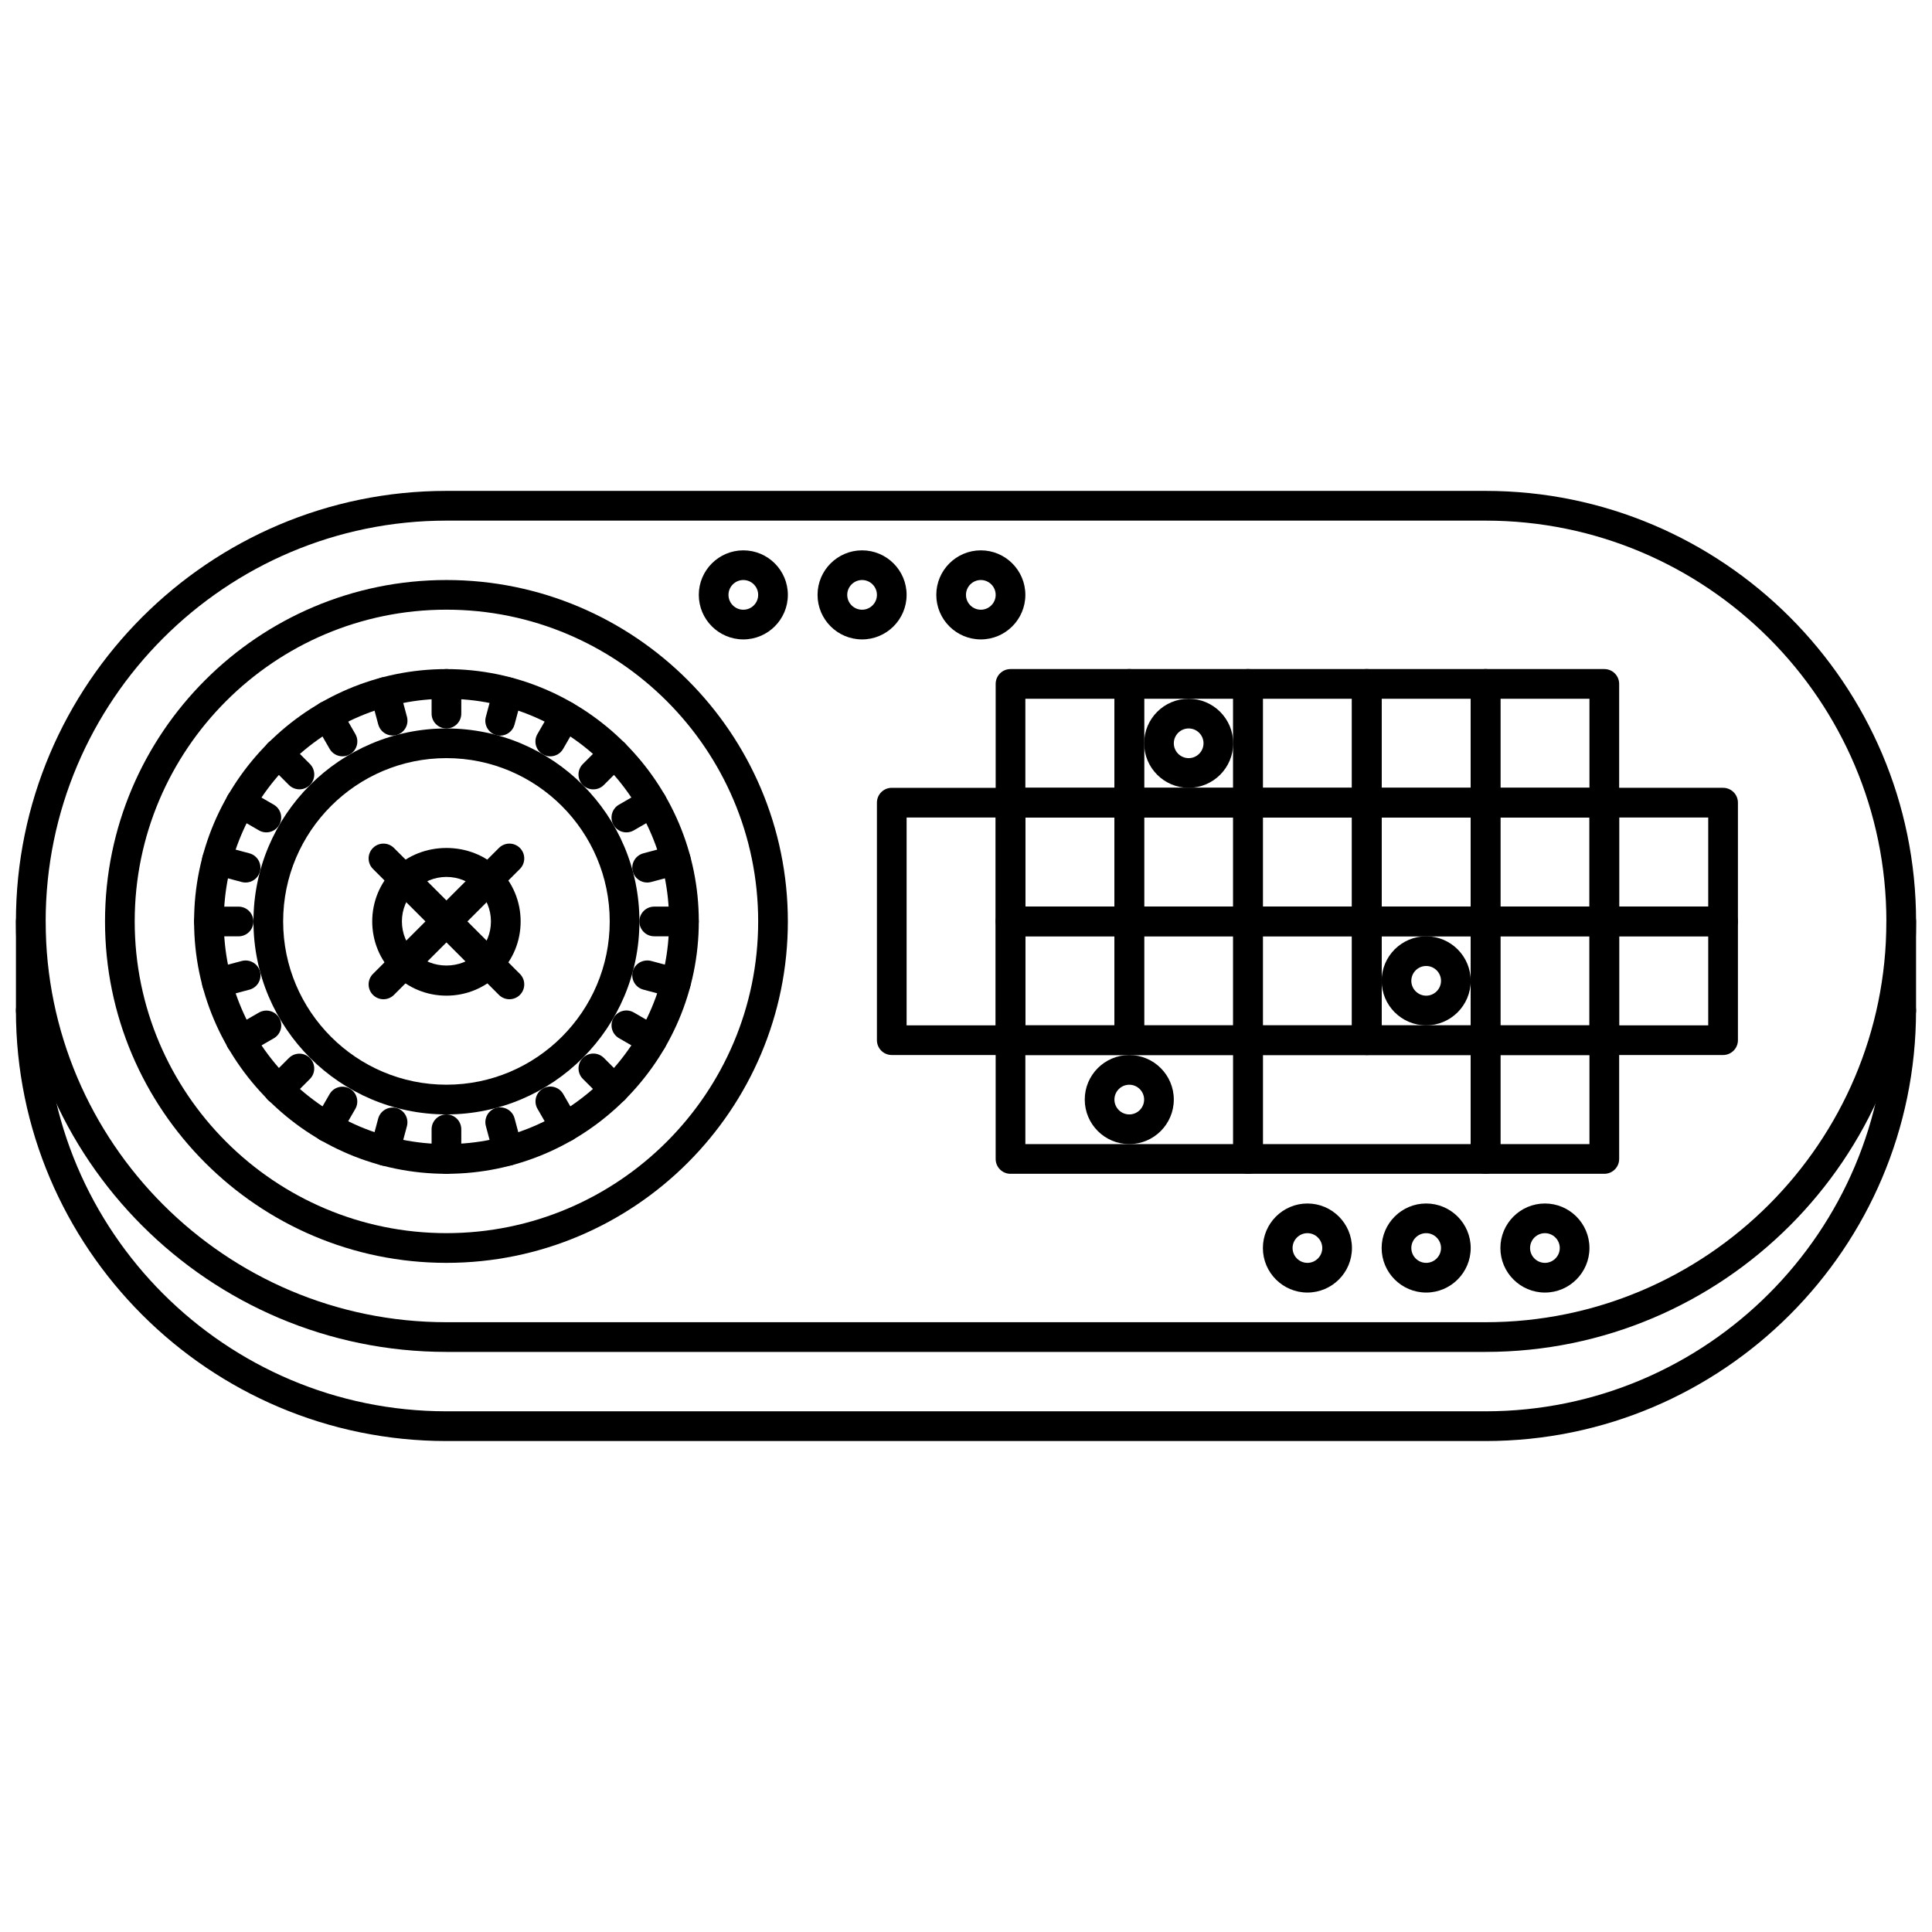 <?xml version="1.0" encoding="UTF-8"?>
<!-- Uploaded to: SVG Repo, www.svgrepo.com, Generator: SVG Repo Mixer Tools -->
<svg width="800px" height="800px" version="1.1" viewBox="144 144 512 512" xmlns="http://www.w3.org/2000/svg">
 <defs>
  <clipPath id="d">
   <path d="m148.09 274h503.81v229h-503.81z"/>
  </clipPath>
  <clipPath id="c">
   <path d="m148.09 407h503.81v119h-503.81z"/>
  </clipPath>
  <clipPath id="b">
   <path d="m148.09 384h8.906v32h-8.906z"/>
  </clipPath>
  <clipPath id="a">
   <path d="m643 384h8.902v32h-8.902z"/>
  </clipPath>
 </defs>
 <g clip-path="url(#d)">
  <path d="m537.69 502.27h-275.38c-62.906 0-114.09-51.18-114.09-114.09s51.18-114.09 114.09-114.09h275.38c62.906 0 114.09 51.18 114.09 114.09s-51.184 114.09-114.09 114.09zm-275.38-220.3c-58.57 0-106.21 47.645-106.21 106.21s47.645 106.22 106.21 106.22h275.38c58.57 0 106.22-47.645 106.22-106.22 0-58.57-47.645-106.21-106.22-106.21z"/>
 </g>
 <g clip-path="url(#c)">
  <path d="m537.69 525.89h-275.38c-62.906 0-114.09-51.18-114.09-114.09 0-2.176 1.758-3.934 3.934-3.934 2.172 0 3.934 1.758 3.934 3.934 0 58.57 47.645 106.21 106.21 106.21h275.38c58.57 0 106.22-47.645 106.22-106.21 0-2.176 1.758-3.934 3.934-3.934 2.172 0 3.934 1.758 3.934 3.934 0.004 62.906-51.18 114.09-114.08 114.09z"/>
 </g>
 <g clip-path="url(#b)">
  <path d="m152.16 415.74c-2.176 0-3.934-1.762-3.934-3.934v-23.621c0-2.172 1.758-3.934 3.934-3.934 2.172 0 3.934 1.758 3.934 3.934v23.621c0 2.172-1.762 3.934-3.934 3.934z"/>
 </g>
 <g clip-path="url(#a)">
  <path d="m647.84 415.74c-2.176 0-3.934-1.762-3.934-3.934v-23.621c0-2.172 1.758-3.934 3.934-3.934 2.172 0 3.934 1.758 3.934 3.934v23.621c0 2.172-1.762 3.934-3.934 3.934z"/>
 </g>
 <path d="m262.31 478.67c-49.891 0-90.48-40.594-90.48-90.48 0-49.891 40.594-90.48 90.48-90.48 49.891 0 90.48 40.594 90.48 90.48 0 49.887-40.59 90.48-90.48 90.48zm0-173.1c-45.555 0-82.613 37.059-82.613 82.613s37.059 82.613 82.613 82.613c45.555 0 82.613-37.059 82.613-82.613s-37.055-82.613-82.613-82.613z"/>
 <path d="m262.31 455.07c-36.875 0-66.875-30.004-66.875-66.879s30.004-66.875 66.875-66.875 66.879 30.004 66.879 66.875c0 36.875-30.004 66.879-66.879 66.879zm0-125.89c-32.539 0-59.008 26.469-59.008 59.008s26.469 59.008 59.008 59.008c32.539 0 59.008-26.469 59.008-59.008 0.004-32.539-26.469-59.008-59.008-59.008z"/>
 <path d="m262.31 439.33c-28.199 0-51.141-22.941-51.141-51.141 0-28.199 22.941-51.141 51.141-51.141 28.199 0 51.141 22.941 51.141 51.141 0 28.195-22.941 51.141-51.141 51.141zm0-94.418c-23.855 0-43.273 19.414-43.273 43.273s19.418 43.273 43.273 43.273c23.855 0 43.273-19.414 43.273-43.273 0-23.855-19.414-43.273-43.273-43.273z"/>
 <path d="m411.8 423.59h-31.473c-2.172 0-3.934-1.758-3.934-3.934v-62.941c0-2.176 1.758-3.934 3.934-3.934h31.473c2.176 0 3.934 1.758 3.934 3.934v62.941c0 2.176-1.762 3.934-3.934 3.934zm-27.539-7.867h23.605v-55.078h-23.605z"/>
 <path d="m443.27 360.65h-31.473c-2.176 0-3.934-1.758-3.934-3.934v-31.473c0-2.176 1.758-3.934 3.934-3.934h31.473c2.176 0 3.934 1.758 3.934 3.934v31.473c0 2.172-1.762 3.934-3.934 3.934zm-27.539-7.871h23.602v-23.605h-23.602z"/>
 <path d="m443.27 392.12h-31.473c-2.176 0-3.934-1.758-3.934-3.934v-31.473c0-2.176 1.758-3.934 3.934-3.934h31.473c2.176 0 3.934 1.758 3.934 3.934v31.473c0 2.176-1.762 3.934-3.934 3.934zm-27.539-7.867h23.602v-23.605h-23.602z"/>
 <path d="m443.27 423.59h-31.473c-2.176 0-3.934-1.758-3.934-3.934v-31.473c0-2.172 1.758-3.934 3.934-3.934h31.473c2.176 0 3.934 1.758 3.934 3.934v31.473c0 2.176-1.762 3.934-3.934 3.934zm-27.539-7.867h23.602v-23.605h-23.602z"/>
 <path d="m474.74 455.07h-62.945c-2.176 0-3.934-1.758-3.934-3.934v-31.473c0-2.176 1.758-3.934 3.934-3.934h62.945c2.176 0 3.934 1.758 3.934 3.934v31.473c0 2.176-1.758 3.934-3.934 3.934zm-59.008-7.867h55.078v-23.602h-55.078z"/>
 <path d="m474.74 360.65h-31.473c-2.172 0-3.934-1.758-3.934-3.934v-31.473c0-2.176 1.762-3.934 3.934-3.934h31.473c2.176 0 3.934 1.758 3.934 3.934v31.473c0 2.172-1.758 3.934-3.934 3.934zm-27.535-7.871h23.605v-23.605h-23.605z"/>
 <path d="m474.74 392.12h-31.473c-2.172 0-3.934-1.758-3.934-3.934v-31.473c0-2.176 1.762-3.934 3.934-3.934h31.473c2.176 0 3.934 1.758 3.934 3.934v31.473c0 2.176-1.758 3.934-3.934 3.934zm-27.535-7.867h23.605v-23.605h-23.605z"/>
 <path d="m474.74 423.59h-31.473c-2.172 0-3.934-1.758-3.934-3.934v-31.473c0-2.172 1.762-3.934 3.934-3.934h31.473c2.176 0 3.934 1.758 3.934 3.934v31.473c0 2.176-1.758 3.934-3.934 3.934zm-27.535-7.867h23.605v-23.605h-23.605z"/>
 <path d="m506.21 360.65h-31.473c-2.176 0-3.934-1.758-3.934-3.934v-31.473c0-2.176 1.758-3.934 3.934-3.934h31.473c2.176 0 3.934 1.758 3.934 3.934v31.473c0 2.172-1.758 3.934-3.934 3.934zm-27.539-7.871h23.602v-23.605h-23.602z"/>
 <path d="m506.21 392.12h-31.473c-2.176 0-3.934-1.758-3.934-3.934v-31.473c0-2.176 1.758-3.934 3.934-3.934h31.473c2.176 0 3.934 1.758 3.934 3.934v31.473c0 2.176-1.758 3.934-3.934 3.934zm-27.539-7.867h23.602v-23.605h-23.602z"/>
 <path d="m506.21 423.59h-31.473c-2.176 0-3.934-1.758-3.934-3.934v-31.473c0-2.172 1.758-3.934 3.934-3.934h31.473c2.176 0 3.934 1.758 3.934 3.934v31.473c0 2.176-1.758 3.934-3.934 3.934zm-27.539-7.867h23.602v-23.605h-23.602z"/>
 <path d="m537.69 455.07h-62.945c-2.176 0-3.934-1.758-3.934-3.934v-31.473c0-2.176 1.758-3.934 3.934-3.934h62.945c2.176 0 3.934 1.758 3.934 3.934v31.473c0 2.176-1.758 3.934-3.934 3.934zm-59.012-7.867h55.074v-23.602h-55.074z"/>
 <path d="m537.69 360.65h-31.473c-2.172 0-3.934-1.758-3.934-3.934v-31.473c0-2.176 1.762-3.934 3.934-3.934h31.473c2.176 0 3.934 1.758 3.934 3.934v31.473c0 2.172-1.758 3.934-3.934 3.934zm-27.539-7.871h23.602v-23.605h-23.602z"/>
 <path d="m537.69 392.12h-31.473c-2.172 0-3.934-1.758-3.934-3.934v-31.473c0-2.176 1.762-3.934 3.934-3.934h31.473c2.176 0 3.934 1.758 3.934 3.934v31.473c0 2.176-1.758 3.934-3.934 3.934zm-27.539-7.867h23.602v-23.605h-23.602z"/>
 <path d="m537.69 423.59h-31.473c-2.172 0-3.934-1.758-3.934-3.934v-31.473c0-2.172 1.762-3.934 3.934-3.934h31.473c2.176 0 3.934 1.758 3.934 3.934v31.473c0 2.176-1.758 3.934-3.934 3.934zm-27.539-7.867h23.602v-23.605h-23.602z"/>
 <path d="m600.63 392.12h-31.469c-2.172 0-3.934-1.758-3.934-3.934v-31.473c0-2.176 1.762-3.934 3.934-3.934h31.473c2.176 0 3.934 1.758 3.934 3.934v31.473c0 2.176-1.762 3.934-3.938 3.934zm-27.535-7.867h23.602v-23.605h-23.602z"/>
 <path d="m600.63 423.59h-31.469c-2.172 0-3.934-1.758-3.934-3.934v-31.473c0-2.172 1.762-3.934 3.934-3.934h31.473c2.176 0 3.934 1.758 3.934 3.934v31.473c0 2.176-1.762 3.934-3.938 3.934zm-27.535-7.867h23.602v-23.605h-23.602z"/>
 <path d="m569.16 392.12h-31.473c-2.176 0-3.934-1.758-3.934-3.934v-31.473c0-2.176 1.758-3.934 3.934-3.934h31.473c2.176 0 3.934 1.758 3.934 3.934v31.473c0 2.176-1.762 3.934-3.934 3.934zm-27.539-7.867h23.602v-23.605h-23.602z"/>
 <path d="m569.16 360.65h-31.473c-2.176 0-3.934-1.758-3.934-3.934v-31.473c0-2.176 1.758-3.934 3.934-3.934h31.473c2.176 0 3.934 1.758 3.934 3.934v31.473c0 2.172-1.762 3.934-3.934 3.934zm-27.539-7.871h23.602v-23.605h-23.602z"/>
 <path d="m569.16 423.59h-31.473c-2.176 0-3.934-1.758-3.934-3.934v-31.473c0-2.172 1.758-3.934 3.934-3.934h31.473c2.176 0 3.934 1.758 3.934 3.934v31.473c0 2.176-1.762 3.934-3.934 3.934zm-27.539-7.867h23.602v-23.605h-23.602z"/>
 <path d="m569.16 455.07h-31.473c-2.176 0-3.934-1.758-3.934-3.934v-31.473c0-2.176 1.758-3.934 3.934-3.934h31.473c2.176 0 3.934 1.758 3.934 3.934v31.473c0 2.176-1.762 3.934-3.934 3.934zm-27.539-7.867h23.602v-23.602h-23.602z"/>
 <path d="m262.31 407.86c-5.254 0-10.195-2.043-13.906-5.762-3.711-3.711-5.754-8.652-5.762-13.906 0-5.254 2.051-10.195 5.762-13.906 7.422-7.422 20.391-7.422 27.816 0 3.711 3.711 5.754 8.652 5.754 13.906s-2.043 10.195-5.754 13.906c-3.711 3.719-8.652 5.762-13.91 5.762zm0-31.465c-3.156 0-6.117 1.223-8.344 3.449-2.231 2.231-3.457 5.188-3.457 8.344 0 3.152 1.23 6.117 3.457 8.344 4.457 4.457 12.23 4.457 16.688 0 2.227-2.231 3.449-5.188 3.449-8.344s-1.223-6.117-3.449-8.344c-2.227-2.227-5.184-3.449-8.344-3.449z"/>
 <path d="m245.62 408.81c-1.004 0-2.012-0.383-2.781-1.152-1.535-1.535-1.535-4.027 0-5.562l33.379-33.379c1.535-1.535 4.027-1.535 5.562 0s1.535 4.027 0 5.562l-33.379 33.379c-0.77 0.766-1.773 1.152-2.781 1.152z"/>
 <path d="m279 408.81c-1.004 0-2.012-0.383-2.781-1.152l-33.379-33.379c-1.535-1.535-1.535-4.027 0-5.562 1.535-1.535 4.027-1.535 5.562 0l33.379 33.379c1.535 1.535 1.535 4.027 0 5.562-0.766 0.766-1.773 1.152-2.781 1.152z"/>
 <path d="m262.31 337.05c-2.176 0-3.934-1.758-3.934-3.934v-7.867c0-2.176 1.758-3.934 3.934-3.934 2.176 0 3.934 1.758 3.934 3.934v7.867c0 2.176-1.758 3.934-3.934 3.934z"/>
 <path d="m262.31 455.07c-2.176 0-3.934-1.758-3.934-3.934v-7.867c0-2.172 1.758-3.934 3.934-3.934 2.176 0 3.934 1.758 3.934 3.934v7.867c0 2.176-1.758 3.934-3.934 3.934z"/>
 <path d="m248.05 338.92c-1.738 0-3.328-1.16-3.805-2.91l-2.035-7.598c-0.562-2.106 0.684-4.258 2.781-4.824 2.137-0.508 4.258 0.691 4.824 2.781l2.035 7.598c0.562 2.106-0.684 4.258-2.781 4.824-0.34 0.082-0.68 0.129-1.02 0.129z"/>
 <path d="m278.6 452.92c-1.738 0-3.328-1.16-3.805-2.91l-2.035-7.598c-0.562-2.106 0.684-4.258 2.781-4.824 2.137-0.523 4.258 0.691 4.824 2.781l2.035 7.598c0.562 2.106-0.684 4.258-2.781 4.824-0.344 0.082-0.68 0.129-1.02 0.129z"/>
 <path d="m234.76 344.43c-1.359 0-2.68-0.707-3.41-1.977l-3.926-6.824c-1.082-1.883-0.43-4.289 1.453-5.371 1.859-1.078 4.281-0.445 5.371 1.453l3.926 6.824c1.086 1.883 0.43 4.289-1.453 5.371-0.617 0.355-1.293 0.523-1.961 0.523z"/>
 <path d="m293.78 446.64c-1.359 0-2.68-0.707-3.402-1.969l-3.934-6.816c-1.09-1.883-0.445-4.289 1.438-5.371 1.875-1.098 4.289-0.453 5.371 1.438l3.934 6.816c1.09 1.883 0.445 4.289-1.438 5.371-0.625 0.363-1.301 0.531-1.969 0.531z"/>
 <path d="m223.35 353.18c-1.004 0-2.019-0.383-2.789-1.152l-5.555-5.57c-1.527-1.543-1.527-4.035 0.008-5.57 1.535-1.52 4.035-1.527 5.57 0.008l5.555 5.57c1.527 1.543 1.527 4.035-0.008 5.57-0.77 0.762-1.777 1.145-2.781 1.145z"/>
 <path d="m306.81 436.63c-1.004 0-2.012-0.383-2.781-1.152l-5.562-5.562c-1.535-1.535-1.535-4.027 0-5.562 1.535-1.535 4.027-1.535 5.562 0l5.562 5.562c1.535 1.535 1.535 4.027 0 5.562-0.77 0.77-1.773 1.152-2.781 1.152z"/>
 <path d="m214.59 364.59c-0.668 0-1.344-0.168-1.969-0.531l-6.809-3.934c-1.883-1.082-2.527-3.488-1.438-5.371 1.09-1.883 3.496-2.519 5.371-1.438l6.809 3.934c1.883 1.082 2.527 3.488 1.438 5.371-0.727 1.262-2.051 1.969-3.402 1.969z"/>
 <path d="m316.81 423.59c-0.668 0-1.344-0.168-1.969-0.531l-6.809-3.934c-1.883-1.086-2.527-3.488-1.438-5.371 1.098-1.883 3.488-2.527 5.371-1.438l6.809 3.934c1.883 1.082 2.527 3.488 1.438 5.371-0.727 1.262-2.051 1.969-3.402 1.969z"/>
 <path d="m209.09 377.88c-0.34 0-0.676-0.047-1.023-0.133l-7.59-2.035c-2.098-0.57-3.344-2.727-2.781-4.824 0.57-2.09 2.703-3.289 4.824-2.781l7.59 2.035c2.098 0.57 3.34 2.727 2.781 4.824-0.473 1.754-2.066 2.914-3.801 2.914z"/>
 <path d="m323.09 408.42c-0.336 0-0.676-0.047-1.02-0.133l-7.598-2.035c-2.098-0.566-3.34-2.719-2.781-4.824 0.57-2.09 2.719-3.281 4.824-2.781l7.598 2.035c2.098 0.566 3.34 2.719 2.781 4.824-0.477 1.75-2.07 2.914-3.805 2.914z"/>
 <path d="m207.22 392.14h-0.008l-7.867-0.008c-2.168 0-3.926-1.766-3.926-3.934 0-2.172 1.758-3.934 3.934-3.934h0.008l7.867 0.008c2.168 0 3.926 1.766 3.926 3.941 0 2.168-1.758 3.926-3.934 3.926z"/>
 <path d="m325.24 392.13h-7.867c-2.176 0-3.934-1.758-3.934-3.934 0-2.172 1.758-3.934 3.934-3.934h7.867c2.176 0 3.934 1.758 3.934 3.934 0 2.176-1.762 3.934-3.934 3.934z"/>
 <path d="m201.5 408.43c-1.742 0-3.336-1.16-3.805-2.922-0.562-2.098 0.691-4.258 2.789-4.816l7.598-2.027c2.129-0.539 4.258 0.699 4.816 2.789 0.562 2.098-0.691 4.258-2.789 4.816l-7.598 2.027c-0.336 0.09-0.684 0.133-1.012 0.133z"/>
 <path d="m315.5 377.88c-1.738 0-3.328-1.16-3.805-2.91-0.562-2.106 0.684-4.258 2.781-4.824l7.598-2.035c2.113-0.516 4.258 0.691 4.824 2.781 0.562 2.106-0.684 4.258-2.781 4.824l-7.598 2.035c-0.344 0.082-0.684 0.129-1.02 0.129z"/>
 <path d="m207.78 423.61c-1.359 0-2.684-0.707-3.41-1.969-1.082-1.883-0.438-4.289 1.445-5.379l6.816-3.926c1.883-1.074 4.289-0.438 5.379 1.445 1.082 1.883 0.438 4.289-1.445 5.379l-6.816 3.926c-0.625 0.355-1.301 0.523-1.969 0.523z"/>
 <path d="m309.99 364.59c-1.352 0-2.672-0.707-3.402-1.969-1.09-1.883-0.445-4.289 1.438-5.371l6.809-3.934c1.852-1.098 4.281-0.445 5.371 1.438 1.09 1.883 0.445 4.289-1.438 5.371l-6.809 3.934c-0.613 0.363-1.301 0.531-1.969 0.531z"/>
 <path d="m217.78 436.66c-1.004 0-2.012-0.383-2.781-1.152-1.535-1.535-1.535-4.027 0-5.562l5.562-5.562c1.535-1.535 4.027-1.535 5.562 0s1.535 4.027 0 5.562l-5.562 5.562c-0.766 0.77-1.773 1.152-2.781 1.152z"/>
 <path d="m301.24 353.19c-1.004 0-2.012-0.383-2.781-1.152-1.535-1.535-1.535-4.027 0-5.562l5.555-5.562c1.535-1.535 4.027-1.535 5.562 0 1.535 1.535 1.535 4.027 0 5.562l-5.555 5.562c-0.77 0.77-1.773 1.152-2.781 1.152z"/>
 <path d="m230.82 446.66c-0.668 0-1.344-0.168-1.969-0.531-1.883-1.082-2.527-3.488-1.438-5.371l3.934-6.809c1.09-1.883 3.488-2.519 5.371-1.438 1.883 1.086 2.527 3.488 1.438 5.371l-3.934 6.809c-0.727 1.262-2.047 1.969-3.402 1.969z"/>
 <path d="m289.83 344.44c-0.668 0-1.344-0.168-1.969-0.531-1.883-1.082-2.527-3.488-1.438-5.371l3.926-6.801c1.082-1.883 3.496-2.519 5.371-1.438 1.883 1.082 2.527 3.488 1.438 5.371l-3.926 6.801c-0.719 1.262-2.051 1.969-3.402 1.969z"/>
 <path d="m246 452.95c-0.34 0-0.676-0.047-1.023-0.129-2.098-0.57-3.34-2.727-2.781-4.824l2.035-7.59c0.578-2.09 2.727-3.289 4.824-2.781 2.098 0.566 3.344 2.727 2.781 4.824l-2.035 7.59c-0.473 1.75-2.062 2.91-3.801 2.91z"/>
 <path d="m276.55 338.95c-0.336 0-0.676-0.047-1.023-0.133-2.098-0.57-3.34-2.727-2.781-4.824l2.035-7.59c0.57-2.09 2.711-3.289 4.824-2.781 2.098 0.57 3.34 2.727 2.781 4.824l-2.035 7.59c-0.473 1.754-2.062 2.914-3.801 2.914z"/>
 <path d="m459.01 352.78c-6.508 0-11.801-5.293-11.801-11.801 0-6.508 5.293-11.801 11.801-11.801 6.508 0 11.801 5.293 11.801 11.801 0 6.508-5.293 11.801-11.801 11.801zm0-15.734c-2.168 0-3.934 1.766-3.934 3.934s1.766 3.934 3.934 3.934c2.164 0 3.934-1.766 3.934-3.934s-1.766-3.934-3.934-3.934z"/>
 <path d="m443.27 447.2c-6.508 0-11.801-5.293-11.801-11.801 0-6.508 5.293-11.801 11.801-11.801 6.508 0 11.801 5.293 11.801 11.801 0 6.504-5.293 11.801-11.801 11.801zm0-15.734c-2.164 0-3.934 1.766-3.934 3.934 0 2.168 1.77 3.934 3.934 3.934 2.168 0 3.934-1.766 3.934-3.934 0-2.168-1.77-3.934-3.934-3.934z"/>
 <path d="m521.95 486.54c-6.508 0-11.801-5.293-11.801-11.801 0-6.508 5.293-11.801 11.801-11.801s11.801 5.293 11.801 11.801c0 6.504-5.293 11.801-11.801 11.801zm0-15.738c-2.168 0-3.934 1.766-3.934 3.934 0 2.164 1.766 3.934 3.934 3.934 2.164 0 3.934-1.77 3.934-3.934s-1.77-3.934-3.934-3.934z"/>
 <path d="m490.48 486.54c-6.508 0-11.801-5.293-11.801-11.801 0-6.508 5.293-11.801 11.801-11.801 6.508 0 11.801 5.293 11.801 11.801 0 6.504-5.293 11.801-11.801 11.801zm0-15.738c-2.168 0-3.934 1.766-3.934 3.934 0 2.164 1.766 3.934 3.934 3.934s3.934-1.77 3.934-3.934-1.77-3.934-3.934-3.934z"/>
 <path d="m340.99 313.45c-6.508 0-11.801-5.293-11.801-11.801 0-6.508 5.293-11.801 11.801-11.801 6.508 0 11.801 5.293 11.801 11.801 0 6.504-5.293 11.801-11.801 11.801zm0-15.738c-2.168 0-3.934 1.766-3.934 3.934s1.766 3.934 3.934 3.934 3.934-1.766 3.934-3.934c0-2.164-1.766-3.934-3.934-3.934z"/>
 <path d="m372.46 313.45c-6.508 0-11.801-5.293-11.801-11.801 0-6.508 5.293-11.801 11.801-11.801 6.508 0 11.801 5.293 11.801 11.801 0 6.504-5.293 11.801-11.801 11.801zm0-15.738c-2.168 0-3.934 1.766-3.934 3.934s1.766 3.934 3.934 3.934c2.168 0 3.934-1.766 3.934-3.934 0-2.164-1.766-3.934-3.934-3.934z"/>
 <path d="m403.93 313.45c-6.508 0-11.801-5.293-11.801-11.801 0-6.508 5.293-11.801 11.801-11.801 6.508 0 11.801 5.293 11.801 11.801 0 6.504-5.293 11.801-11.801 11.801zm0-15.738c-2.168 0-3.934 1.766-3.934 3.934s1.766 3.934 3.934 3.934c2.164 0 3.934-1.766 3.934-3.934 0-2.164-1.77-3.934-3.934-3.934z"/>
 <path d="m553.42 486.54c-6.508 0-11.801-5.293-11.801-11.801 0-6.508 5.293-11.801 11.801-11.801s11.801 5.293 11.801 11.801c0 6.504-5.293 11.801-11.801 11.801zm0-15.738c-2.168 0-3.934 1.766-3.934 3.934 0 2.164 1.766 3.934 3.934 3.934s3.934-1.77 3.934-3.934-1.766-3.934-3.934-3.934z"/>
 <path d="m521.95 415.73c-6.508 0-11.801-5.293-11.801-11.801 0-6.508 5.293-11.801 11.801-11.801s11.801 5.293 11.801 11.801c0 6.508-5.293 11.801-11.801 11.801zm0-15.734c-2.168 0-3.934 1.766-3.934 3.934s1.766 3.934 3.934 3.934c2.164 0 3.934-1.766 3.934-3.934s-1.77-3.934-3.934-3.934z"/>
</svg>